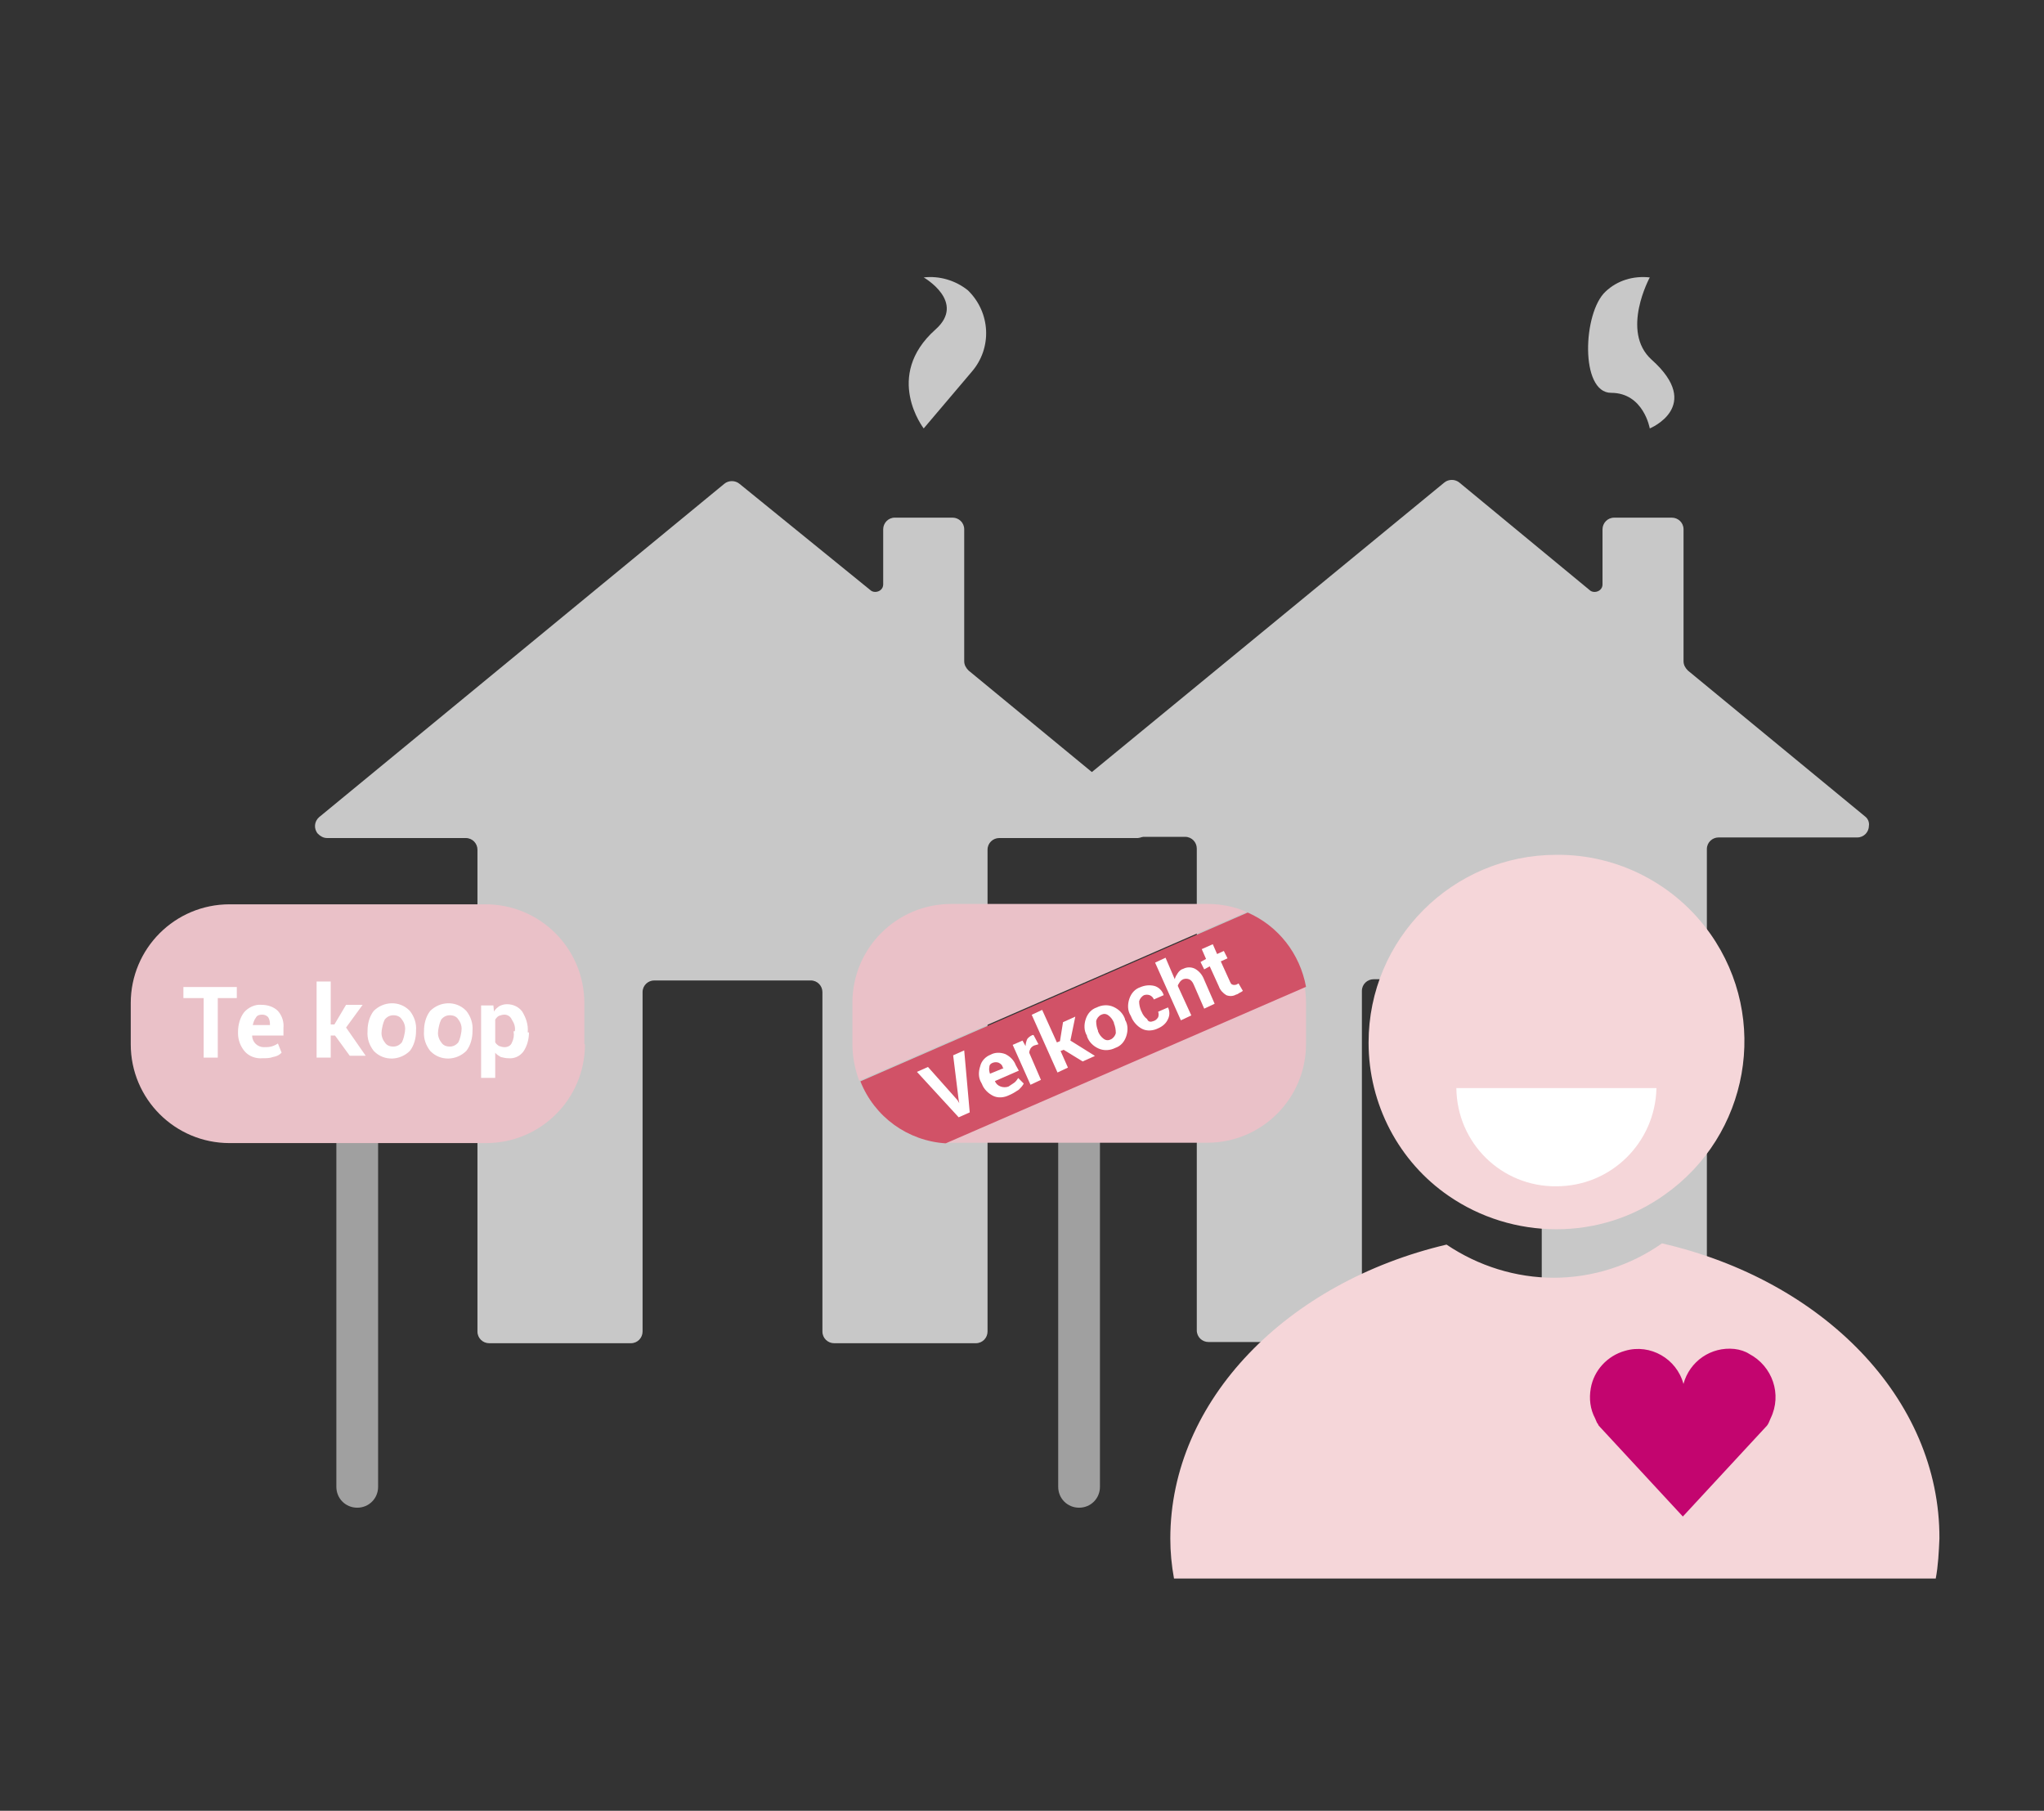 <?xml version="1.0" encoding="utf-8"?>
<!-- Generator: Adobe Illustrator 21.1.0, SVG Export Plug-In . SVG Version: 6.00 Build 0)  -->
<svg version="1.1" id="Layer_1" xmlns="http://www.w3.org/2000/svg" xmlns:xlink="http://www.w3.org/1999/xlink" x="0px" y="0px"
	 viewBox="0 0 333 295" style="enable-background:new 0 0 333 295;" xml:space="preserve">
<rect x="0" y="0" width="333" height="295" fill="#333333" stroke="none"/>
<style type="text/css">
	.st0{fill:#A0A0A0;}
	.st1{fill:#C8C8C8;}
	.st2{fill:#EAC1C8;}
	.st3{fill:#FFFFFF;}
	.st4{fill:#D15267;}
	.st5{fill:#F5D6D9;}
	.st6{fill:#C3056F;}
</style>
<g id="Group_123" transform="translate(1476 1507.525)">
	<path id="Path_929" class="st0" d="M-1414.4-1265.3c0,1.9-1.5,3.4-3.4,3.4l0,0c-1.9,0-3.4-1.5-3.4-3.4v-72.6c0-1.9,1.5-3.4,3.4-3.4
		l0,0c1.9,0,3.4,1.5,3.4,3.4V-1265.3z"/>
	<g id="Group_116" transform="translate(25.486 -0.028)">
		<path id="Path_930" class="st1" d="M-1351-1462.3c0,0,7,4,1.9,8.5c-8.5,7.6-1.9,16.1-1.9,16.1l7.8-9.2c3.4-3.9,3.1-9.7-0.6-13.3
			C-1345.8-1461.8-1348.4-1462.6-1351-1462.3z"/>
		<g id="Group_115" transform="translate(0 28.033)">
			<path id="Path_931" class="st1" d="M-1314.8-1402.5l-28.9-23.8c-0.4-0.4-0.7-0.9-0.7-1.5v-21.5c0-1.1-0.9-1.9-1.9-1.9h-9.4
				c-1.1,0-1.9,0.9-1.9,1.9v9c0,0.7-0.6,1.2-1.3,1.2c-0.3,0-0.6-0.1-0.8-0.3l-21.3-17.3c-0.7-0.6-1.8-0.6-2.5,0l-66,54.3
				c-0.8,0.7-0.9,1.9-0.2,2.7c0.4,0.4,0.9,0.7,1.5,0.7h22.6c1.1,0,1.9,0.9,1.9,1.9v78.5c0,1.1,0.9,1.9,1.9,1.9h23.1
				c1.1,0,1.9-0.9,1.9-1.9v-55.3c0-1.1,0.9-1.9,1.9-1.9h25.5c1.1,0,1.9,0.9,1.9,1.9v55.3c0,1.1,0.9,1.9,1.9,1.9h23.1
				c1.1,0,1.9-0.9,1.9-1.9v-78.5c0-1.1,0.9-1.9,1.9-1.9h22.6c1.1-0.1,1.9-1,1.8-2C-1314.1-1401.7-1314.4-1402.2-1314.8-1402.5z"/>
		</g>
	</g>
	<path id="Path_932" class="st2" d="M-1380.7-1337.4c0,8.9-7.2,16.1-16.1,16.1c0,0,0,0,0,0h-41.8c-8.9,0-16.1-7.2-16.1-16.1
		c0,0,0,0,0,0v-6.7c0-8.9,7.2-16.1,16.1-16.1c0,0,0,0,0,0h41.7c8.9,0,16.1,7.2,16.1,16.1c0,0,0,0,0,0v6.7H-1380.7z"/>
	<g id="Group_117" transform="translate(7.379 97.075)">
		<path id="Path_933" class="st3" d="M-1444.6-1442h-3.3v9.7h-2.3v-9.7h-3.3v-1.8h8.7v1.8H-1444.6z"/>
		<path id="Path_934" class="st3" d="M-1440.6-1432.2c-1.1,0.1-2.2-0.3-2.9-1.1c-0.7-0.8-1.1-1.9-1.1-2.9v-0.3c0-1.1,0.3-2.3,1-3.2
			c0.7-0.8,1.8-1.3,2.8-1.2c1,0,2,0.3,2.7,1c0.7,0.8,1,1.8,0.9,2.8v1.2h-5.1c0,1.1,0.9,1.9,1.9,1.9c0.4,0,0.8,0,1.2-0.1
			c0.4-0.1,0.8-0.3,1.1-0.5l0.6,1.5c-0.4,0.4-0.8,0.6-1.4,0.7C-1439.4-1432.2-1440-1432.2-1440.6-1432.2z M-1440.7-1439.3
			c-0.4,0-0.8,0.1-1,0.5c-0.3,0.4-0.4,0.8-0.5,1.2h2.8v-0.2c0-0.4-0.1-0.8-0.3-1.1C-1440-1439.2-1440.3-1439.3-1440.7-1439.3
			L-1440.7-1439.3z"/>
		<path id="Path_935" class="st3" d="M-1428.8-1435.9h-0.7v3.6h-2.3v-12.4h2.3v7h0.6l1.9-3.2h2.7l-2.7,3.7l3.2,4.6h-2.6
			L-1428.8-1435.9z"/>
		<path id="Path_936" class="st3" d="M-1423.5-1436.7c0-1.1,0.3-2.3,1-3.2c1.6-1.6,4.2-1.7,5.8-0.1c0,0,0.1,0.1,0.1,0.1
			c0.7,0.9,1.1,2,1,3.2v0.1c0,1.1-0.3,2.3-1,3.2c-1.6,1.6-4.2,1.7-5.8,0.1c0,0-0.1-0.1-0.1-0.1c-0.7-0.9-1.1-2-1-3.2V-1436.7z
			 M-1421.2-1436.6c-0.1,0.6,0.1,1.3,0.5,1.8c0.3,0.5,0.8,0.7,1.4,0.7c0.5,0,1-0.2,1.4-0.7c0.3-0.6,0.4-1.2,0.5-1.8v-0.1
			c0.1-0.6-0.1-1.3-0.5-1.8c-0.3-0.5-0.8-0.7-1.4-0.7c-0.5,0-1,0.2-1.4,0.7c-0.3,0.6-0.4,1.2-0.5,1.8V-1436.6z"/>
		<path id="Path_937" class="st3" d="M-1414.3-1436.7c0-1.1,0.3-2.3,1-3.2c1.6-1.6,4.2-1.7,5.8-0.1c0,0,0.1,0.1,0.1,0.1
			c0.7,0.9,1.1,2,1,3.2v0.1c0,1.1-0.3,2.3-1,3.2c-1.6,1.6-4.2,1.7-5.8,0.1c0,0-0.1-0.1-0.1-0.1c-0.7-0.9-1.1-2-1-3.2V-1436.7z
			 M-1412-1436.6c-0.1,0.6,0.1,1.3,0.5,1.8c0.3,0.5,0.8,0.7,1.4,0.7c0.5,0,1-0.2,1.4-0.7c0.3-0.6,0.4-1.2,0.5-1.8v-0.1
			c0.1-0.6-0.1-1.3-0.5-1.8c-0.3-0.5-0.8-0.7-1.4-0.7c-0.5,0-1,0.2-1.4,0.7c-0.3,0.6-0.4,1.2-0.5,1.8V-1436.6z"/>
		<path id="Path_938" class="st3" d="M-1397.2-1436.4c0,1.1-0.3,2.2-0.9,3.1c-0.6,0.8-1.5,1.2-2.5,1.1c-0.4,0-0.8-0.1-1.2-0.2
			c-0.3-0.2-0.7-0.4-0.9-0.7v4.1h-2.3v-11.8h2l0.1,1c0.2-0.4,0.6-0.7,0.9-0.9c0.4-0.2,0.8-0.3,1.2-0.3c1,0,1.9,0.4,2.5,1.2
			c0.6,1,1,2.1,0.9,3.3v0.1L-1397.2-1436.4z M-1399.5-1436.6c0.1-0.7-0.1-1.3-0.5-1.9c-0.2-0.5-0.7-0.8-1.2-0.8
			c-0.3,0-0.6,0.1-0.9,0.2c-0.2,0.1-0.4,0.3-0.6,0.6v3.7c0.1,0.2,0.3,0.4,0.6,0.6c0.3,0.1,0.6,0.2,0.9,0.2c0.5,0,1-0.2,1.2-0.7
			c0.3-0.6,0.4-1.2,0.3-1.8v-0.1L-1399.5-1436.6z"/>
	</g>
	<path id="Path_939" class="st0" d="M-1296.8-1265.3c0,1.9-1.5,3.4-3.4,3.4l0,0c-1.9,0-3.4-1.5-3.4-3.4v-72.6c0-1.9,1.5-3.4,3.4-3.4
		l0,0c1.9,0,3.4,1.5,3.4,3.4V-1265.3z"/>
	<g id="Group_119" transform="translate(124.575 -0.028)">
		<path id="Path_940" class="st1" d="M-1331.8-1462.3c0,0-4.8,8.8,0.3,13.4c8.5,7.6-0.3,11.2-0.3,11.2s-1-5.8-6.3-5.8
			c-5.1,0-4.6-13.1-0.9-16.5C-1337.1-1461.8-1334.5-1462.6-1331.8-1462.3z"/>
		<g id="Group_118" transform="translate(0 27.937)">
			<path id="Path_941" class="st1" d="M-1296.7-1402.4l-28.9-23.8c-0.4-0.4-0.7-0.9-0.7-1.5v-21.5c0-1.1-0.9-1.9-1.9-1.9h-9.4
				c-1.1,0-1.9,0.9-1.9,1.9v9c0,0.7-0.6,1.2-1.3,1.2c-0.3,0-0.6-0.1-0.8-0.3l-21.2-17.5c-0.7-0.6-1.8-0.6-2.5,0l-66.1,54.3
				c-0.8,0.7-0.9,1.9-0.2,2.7c0.4,0.4,0.9,0.7,1.5,0.7h22.6c1.1,0,1.9,0.9,1.9,1.9v78.5c0,1.1,0.9,1.9,1.9,1.9h23.1
				c1.1,0,1.9-0.9,1.9-1.9v-55.3c0-1.1,0.9-1.9,1.9-1.9h25.5c1.1,0,1.9,0.9,1.9,1.9v55.3c0,1.1,0.9,1.9,1.9,1.9h23.1
				c1.1,0,1.9-0.9,1.9-1.9v-78.4c0-1.1,0.9-1.9,1.9-1.9h22.6c1.1,0,1.9-0.9,1.9-1.9C-1296-1401.5-1296.3-1402.1-1296.7-1402.4z"/>
		</g>
	</g>
	<g id="Group_120" transform="translate(99.472 86.342)">
		<path id="Path_942" class="st2" d="M-1378.8-1446.6h-41.7c-8.9,0-16.1,7.2-16.1,16.1c0,0,0,0,0,0v6.7c0,2.1,0.4,4.1,1.1,6
			l63.1-27.5C-1374.4-1446.2-1376.6-1446.6-1378.8-1446.6z"/>
		<path id="Path_943" class="st2" d="M-1421.5-1407.7h42.7c8.9,0,16.1-7.2,16.1-16.1c0,0,0,0,0,0v-6.7c0-0.9-0.1-1.8-0.2-2.7
			L-1421.5-1407.7z"/>
		<path id="Path_944" class="st4" d="M-1372.2-1445.2l-63.1,27.5c2.3,5.8,7.7,9.7,13.9,10.1l58.7-25.5
			C-1363.7-1438.5-1367.2-1443-1372.2-1445.2z"/>
	</g>
	<g id="Group_121" transform="translate(108.384 91.9)">
		<path id="Path_945" class="st3" d="M-1428.4-1420.2l0.3,0.5l0,0l-0.1-0.5l-0.9-7.3l1.8-0.8l0.9,10.1l-1.8,0.8l-6.8-7.4l1.8-0.8
			L-1428.4-1420.2z"/>
		<path id="Path_946" class="st3" d="M-1420-1421c-0.8,0.4-1.8,0.5-2.6,0.1c-0.8-0.4-1.5-1.1-1.8-1.9l-0.1-0.2
			c-0.5-0.8-0.5-1.8-0.2-2.7c0.2-0.9,0.9-1.6,1.7-1.9c0.7-0.4,1.6-0.4,2.4-0.1c0.8,0.4,1.4,1,1.7,1.8l0.5,0.9l-3.9,1.7l0,0
			c0.3,0.8,1.3,1.2,2.2,0.9c0.3-0.2,0.6-0.4,0.9-0.6c0.3-0.2,0.5-0.5,0.7-0.8l0.9,0.9c-0.2,0.4-0.5,0.7-0.8,1
			C-1419-1421.5-1419.5-1421.2-1420-1421z M-1422.6-1426.3c-0.3,0.1-0.6,0.3-0.6,0.7c-0.1,0.4,0,0.8,0.1,1.1l0,0l2.2-0.9l-0.1-0.1
			c-0.1-0.4-0.3-0.6-0.7-0.8C-1422-1426.4-1422.3-1426.4-1422.6-1426.3L-1422.6-1426.3z"/>
		<path id="Path_947" class="st3" d="M-1415.2-1429.3l-0.7,0.2c-0.2,0.1-0.4,0.2-0.6,0.5c-0.1,0.2-0.2,0.4-0.2,0.7l1.9,4.4l-1.7,0.8
			l-2.9-6.5l1.6-0.7l0.5,0.9c0-0.4,0.1-0.7,0.2-1c0.1-0.3,0.4-0.5,0.7-0.7c0.1,0,0.2-0.1,0.2-0.1h0.2L-1415.2-1429.3z"/>
		<path id="Path_948" class="st3" d="M-1411.1-1428.4l-0.5,0.2l1.2,2.7l-1.7,0.8l-4.2-9.4l1.7-0.8l2.4,5.3l0.5-0.2l0.5-3.1l2-0.9
			l-0.8,3.9l4,2.5l-2,0.9L-1411.1-1428.4z"/>
		<path id="Path_949" class="st3" d="M-1407.3-1430.7c-0.5-0.8-0.5-1.8-0.2-2.7c0.3-0.9,0.9-1.6,1.8-1.9c0.8-0.4,1.8-0.5,2.7-0.1
			c0.9,0.4,1.6,1.1,1.9,2v0.1c0.5,0.8,0.5,1.8,0.2,2.7c-0.3,0.9-0.9,1.6-1.8,1.9c-0.8,0.4-1.8,0.5-2.7,0.1c-0.9-0.4-1.6-1.1-1.9-2
			V-1430.7z M-1405.5-1431.4c0.2,0.5,0.5,0.9,0.9,1.2c0.4,0.3,0.8,0.3,1.2,0.1c0.4-0.2,0.7-0.6,0.8-1c0-0.6-0.1-1.1-0.3-1.6v-0.1
			c-0.2-0.5-0.5-0.9-0.9-1.2c-0.4-0.3-0.8-0.3-1.2-0.1c-0.4,0.2-0.7,0.6-0.8,1c0,0.6,0.1,1.1,0.3,1.6V-1431.4z"/>
		<path id="Path_950" class="st3" d="M-1396.4-1433.1c0.3-0.1,0.5-0.3,0.7-0.6c0.1-0.3,0.1-0.6,0-0.9l1.6-0.7l0,0
			c0.3,0.6,0.3,1.3,0,1.9c-0.3,0.7-0.9,1.2-1.6,1.5c-0.8,0.4-1.8,0.5-2.6,0.1c-0.8-0.4-1.5-1.2-1.8-2l-0.1-0.2
			c-0.5-0.8-0.5-1.8-0.2-2.7c0.3-0.9,0.9-1.6,1.8-1.9c0.7-0.3,1.5-0.4,2.3-0.2c0.7,0.2,1.3,0.8,1.5,1.5l0,0l-1.6,0.7
			c-0.1-0.3-0.4-0.6-0.7-0.7c-0.3-0.1-0.6-0.1-0.9,0c-0.4,0.2-0.7,0.6-0.8,1c0,0.5,0.1,1,0.3,1.5l0.1,0.2c0.2,0.5,0.5,0.9,0.9,1.2
			C-1397.3-1432.9-1396.9-1432.9-1396.4-1433.1z"/>
		<path id="Path_951" class="st3" d="M-1393-1439.9c0.1-0.4,0.3-0.7,0.5-1c0.2-0.3,0.5-0.6,0.9-0.7c0.6-0.3,1.3-0.3,1.9,0
			c0.7,0.4,1.2,1,1.5,1.8l1.7,3.9l-1.7,0.8l-1.7-3.9c-0.2-0.5-0.5-0.8-0.8-0.9c-0.3-0.1-0.6-0.1-0.9,0c-0.2,0.1-0.4,0.2-0.6,0.5
			c-0.1,0.2-0.3,0.4-0.3,0.6l2.2,4.8l-1.7,0.8l-4.2-9.4l1.7-0.8L-1393-1439.9z"/>
		<path id="Path_952" class="st3" d="M-1386.8-1445.6l0.7,1.6l1.1-0.5l0.6,1.2l-1.1,0.5l1.5,3.3c0.1,0.2,0.2,0.5,0.5,0.5
			c0.1,0.1,0.3,0,0.5,0c0.1,0,0.1-0.1,0.2-0.1s0.1-0.1,0.2-0.1l0.7,1.2c-0.1,0.1-0.3,0.2-0.5,0.3c-0.2,0.1-0.4,0.3-0.6,0.3
			c-0.5,0.3-1.1,0.3-1.6,0.1c-0.5-0.3-1-0.8-1.2-1.4l-1.5-3.3l-0.9,0.5l-0.6-1.2l0.9-0.5l-0.7-1.6L-1386.8-1445.6z"/>
	</g>
	<g id="Group_122" transform="translate(143.363 79.538)">
		<path id="Path_953" class="st5" d="M-1348.6-1384.5c-5.1,3.6-11.3,5.6-17.6,5.6c-6.2,0-12.3-1.9-17.5-5.4
			c-25.9,6.1-45,25.3-45,47.9c0,2.2,0.2,4.3,0.6,6.5h124.1c0.4-2.1,0.5-4.3,0.6-6.5C-1303.3-1359.2-1322.4-1378.5-1348.6-1384.5z"/>
		<path id="Path_954" class="st5" d="M-1365.8-1447.8c-16.9,0-30.6,13.7-30.6,30.6c0,10,4.9,19.4,13.1,25c5.1,3.5,11.2,5.4,17.5,5.4
			c6.3,0,12.4-1.9,17.6-5.6c13.8-9.7,17.2-28.7,7.5-42.5C-1346.4-1443-1355.8-1447.9-1365.8-1447.8z"/>
		<path id="Path_955" class="st3" d="M-1365.8-1393.8c8.9,0,16.1-7.1,16.3-16h-32.6C-1382-1400.8-1374.7-1393.7-1365.8-1393.8z"/>
		<path id="Path_956" class="st6" d="M-1336.8-1367.3c-3.8-0.4-7.3,2-8.3,5.7c-1.1-4.1-5.4-6.6-9.5-5.4c-2.9,0.8-5.1,3.2-5.6,6.1
			c-0.3,1.7-0.1,3.4,0.7,4.9l0.3,0.7c0.1,0.1,0.2,0.3,0.3,0.5l13.7,14.8l13.7-14.8c0.1-0.1,0.2-0.3,0.3-0.5l0.3-0.7
			c1.9-3.9,0.3-8.5-3.5-10.5C-1335-1366.9-1335.9-1367.2-1336.8-1367.3L-1336.8-1367.3z"/>
	</g>
</g>
</svg>
